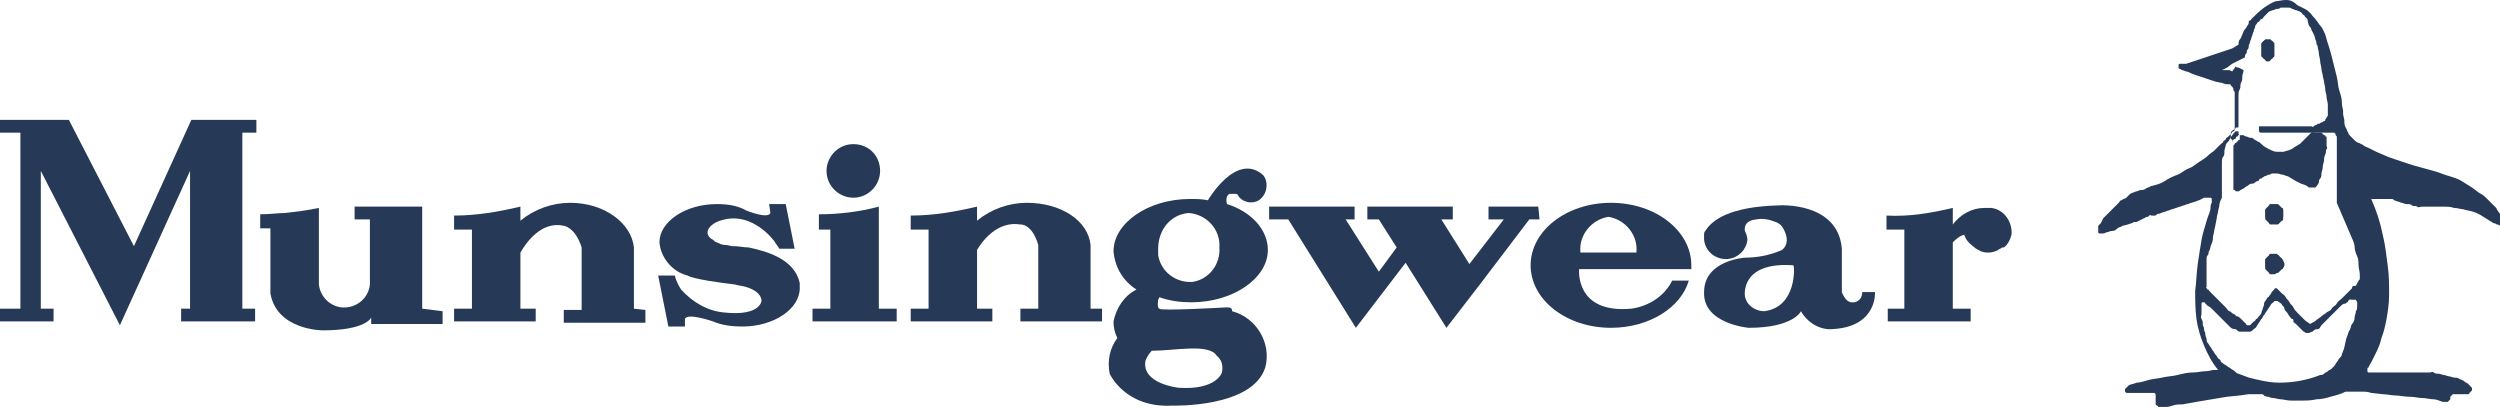 <?xml version="1.0" encoding="utf-8"?>
<!-- Generator: Adobe Illustrator 27.7.0, SVG Export Plug-In . SVG Version: 6.00 Build 0)  -->
<svg version="1.1" id="그룹_2" xmlns="http://www.w3.org/2000/svg" xmlns:xlink="http://www.w3.org/1999/xlink" x="0px" y="0px"
	 viewBox="0 0 196 32.1" style="enable-background:new 0 0 196 32.1;" xml:space="preserve">
<style type="text/css">
	.st0{clip-path:url(#SVGID_00000117666243433689050860000011012600956570113980_);}
	.st1{fill:#263A58;}
</style>
<g>
	<defs>
		<rect id="SVGID_1_" y="0" width="196" height="32.1"/>
	</defs>
	<clipPath id="SVGID_00000046338415188157481160000015117315934128409532_">
		<use xlink:href="#SVGID_1_"  style="overflow:visible;"/>
	</clipPath>
	<g id="그룹_1" transform="translate(0 0)" style="clip-path:url(#SVGID_00000046338415188157481160000015117315934128409532_);">
		<path id="패스_1" class="st1" d="M69,13.4c0,1.1-0.9,2.1-2.1,2.1c-1.1,0-2.1-0.9-2.1-2.1c0-1.1,0.9-2.1,2.1-2.1
			C68.1,11.3,69,12.2,69,13.4C69,13.4,69,13.4,69,13.4"/>
		<path id="패스_2" class="st1" d="M49.7,24.2c0,0,0-4.8,0-4.8v0c-0.2-1.9-2.3-3.5-5-3.5c-1.4,0-2.8,0.5-3.9,1.4v-1.1
			c-1.7,0.4-3.4,0.7-5.2,0.7V18H37v6.2h-1.4v1H42v-1h-1.2v-4.4c0.4-0.7,1.6-2.5,3.4-2.1c0,0,0.9,0.1,1.4,1.7h0v4.9h-1.4v1h6.4v-1
			L49.7,24.2z"/>
		<path id="패스_3" class="st1" d="M68.9,24.2v-8c-1.5,0.4-3.1,0.6-4.7,0.6V18h0.9v6.2h-1.4v1h6.6v-1L68.9,24.2z"/>
		<path id="패스_4" class="st1" d="M62.7,22.4L62.7,22.4c0,0,0-0.1,0-0.1c0,0,0-0.1,0-0.1c-0.4-1.9-2.6-2.5-4-2.8
			c-0.4,0-0.8-0.1-1.1-0.1c-0.2,0-0.2,0-0.2,0l0,0c-0.4-0.1-0.6-0.1-0.6-0.1c-0.2,0-0.4-0.1-0.6-0.2c-0.1,0-0.2-0.1-0.3-0.2
			c-0.2-0.1-0.3-0.2-0.4-0.4c-0.2-0.6,0.7-1,0.7-1c2.1-0.9,3.8,0.6,4.5,1.5c0.1,0.2,0.3,0.4,0.4,0.6h1.2L61.6,16l-1.3,0l0.1,0.7
			c-0.2,0.5-1.9-0.2-1.9-0.2h0C57.8,16.1,57,16,56.2,16c-2.5,0-4.5,1.4-4.5,3c0.1,1.2,1,2.3,2.2,2.6h0c0,0,0.3,0.3,3.7,0.7
			c0.3,0.1,0.6,0.1,0.9,0.2c1.3,0.4,1.2,1.1,1.2,1.1s-0.1,1.2-2.9,0.9c-1.3-0.1-2.5-0.8-3.4-1.8c-0.2-0.3-0.4-0.7-0.5-1.1h-1.3
			l0.8,4l1.3,0L53.7,25c0.2-0.5,2.2,0.2,2.2,0.2h0c0.7,0.3,1.5,0.4,2.3,0.4c2.5,0,4.5-1.4,4.5-3C62.7,22.6,62.7,22.5,62.7,22.4"/>
		<path id="패스_5" class="st1" d="M96.1,24.1c0,0-5.2,0.3-5.2,0.1c0,0-0.2,0-0.1-0.7l0.1-0.2c0.8,0.3,1.7,0.4,2.5,0.4
			c3.3,0,6-1.9,6-4.1c0-1.6-1.3-3-3.2-3.6c0,0-0.2-0.6,0.2-0.8l0,0l0.1,0c0,0,0.1,0,0.1,0c0.1,0,0.2,0,0.3,0h0
			c0.1,0,0.2,0.1,0.2,0.2c0.4,0.5,1.1,0.6,1.6,0.3c0.4-0.3,0.6-0.7,0.6-1.2c0-0.3-0.1-0.6-0.3-0.8c-2.1-1.8-4.3,2-4.3,2
			c-0.5-0.1-0.9-0.1-1.4-0.1c-3.3,0-6,1.9-6,4.1c0.1,1.2,0.7,2.3,1.8,3c-1,0.5-1.6,1.5-1.8,2.5c0,0.5,0.1,0.9,0.3,1.3
			c-0.6,0.8-0.8,1.8-0.6,2.8c0,0,1.2,2.7,4.9,2.5c0,0,6.3,0.2,7.3-3c0.5-1.9-0.7-3.9-2.6-4.4C96.6,24.1,96.4,24.1,96.1,24.1
			 M93.2,16.7c1.4,0.1,2.5,1.3,2.4,2.7c0.1,1.3-0.8,2.5-2.1,2.7c-1.3,0.1-2.5-0.8-2.7-2.1c0-0.2,0-0.3,0-0.5
			C90.8,18,91.8,16.8,93.2,16.7 M95.8,29.2c0,0-0.4,1.4-3.4,1.2c0,0-2.9-0.3-2.6-2.1c0.1-0.3,0.3-0.6,0.5-0.8c1.8,0,4.5-0.6,5.1,0.4
			C95.8,28.2,95.9,28.7,95.8,29.2"/>
		<path id="패스_6" class="st1" d="M147,22.9h-1c0,0.4-0.2,0.7-0.6,0.8c0,0,0,0-0.1,0c-0.6,0.1-0.9-0.8-0.9-0.8v-3.4
			c-0.3-3.7-4.9-3.4-4.9-3.4c-4,0.1-5.3,1.2-5.8,2c-0.1,0.1-0.1,0.2-0.1,0.3c0,0,0,0,0,0c0,0,0,0.1,0,0.1c0,0.1,0,0.2,0,0.3
			c0.1,0.9,0.9,1.6,1.9,1.5c0.8-0.1,1.4-0.7,1.5-1.5c0-0.2-0.1-0.5-0.2-0.7c0,0-0.2-0.8,0.9-0.9c0.5-0.1,1,0,1.5,0.2
			c0.3,0.1,0.5,0.3,0.6,0.5c0,0,0.7,1.1-0.1,1.7c-0.9,0.4-1.9,0.6-2.9,0.6c0,0-3.2,0.2-3.2,2.7c-0.1,2.5,3.5,2.8,3.5,2.8
			c3.5,0,4.1-1.3,4.1-1.3c0.5,0.9,1.5,1.5,2.5,1.4C147.2,25.6,147,22.9,147,22.9 M138.3,24.4c-0.7,0-1.4-0.5-1.5-1.2l0,0
			c0,0-0.4-2.7,3.8-2.4C140.7,20.8,140.9,24.1,138.3,24.4"/>
		<path id="패스_7" class="st1" d="M15,9.4l-4.5,9.9L5.4,9.4H0v1h1.6v13.8H0v1h4.2v-1h-1V13.4l6.2,12.1l5.5-12.1v10.8h-0.7v1h5.8
			v-1h-1l0-13.8h1.1v-1L15,9.4z"/>
		<path id="패스_8" class="st1" d="M85.5,24.2c0,0,0-4.9,0-5v0c-0.2-1.9-2.3-3.3-5-3.3c-1.4,0-2.8,0.5-3.9,1.4v-1.1
			c-1.7,0.4-3.4,0.7-5.2,0.7V18h1.4v6.2h-1.4v1h6.4v-1h-1.2v-4.6c0.4-0.7,1.6-2.3,3.4-2c0,0,0.9-0.1,1.4,1.6h0v5H80v1h6.4v-1
			L85.5,24.2z"/>
		<path id="패스_9" class="st1" d="M132.6,21.1v-0.3c0-2.7-2.8-4.9-6.3-4.9c-3.5,0-6.3,2.2-6.3,4.9s2.8,4.9,6.3,4.9
			c3,0,5.5-1.6,6.1-3.7h-1.3c-0.6,1.2-1.8,2-3.2,2.2c-4.4,0.4-4.1-3-4.1-3.1H132.6z M126.1,17c1.3,0.2,2.3,1.4,2.2,2.7v0.1h-4.4
			c0,0,0,0,0-0.1C123.8,18.4,124.8,17.2,126.1,17"/>
		<path id="패스_10" class="st1" d="M120.6,16.2h-3.9v1h1.2l-2.7,3.5l-2.2-3.5h0.9v-1h-6.7v1h0.9l1.4,2.2l-1.4,1.9l-2.6-4.1h0.7
			v-1h-6.7v1h1.5l5.3,8.5l3.9-5.1l3.2,5.1l2.7-3.5l3.8-5h0.8L120.6,16.2L120.6,16.2z"/>
		<path id="패스_11" class="st1" d="M157.7,18.4c0.1-1-0.6-2-1.6-2.1c-0.2,0-0.3,0-0.5,0l0,0c-1,0-1.9,0.5-2.5,1.3v-1.3
			c-1.7,0.4-3.4,0.7-5.2,0.6V18h1.4v6.2H148v1h6.5v-1h-1.4v-5.2c0.2-0.2,0.5-0.5,0.9-0.6c0.1,0.4,0.4,0.7,0.8,1v0
			c0.1,0.1,0.3,0.2,0.5,0.3l0,0h0c0.5,0.2,1.1,0.1,1.5-0.2c0.1,0,0.1-0.1,0.2-0.1c0,0,0,0,0.1,0l0,0
			C157.4,19.2,157.6,18.8,157.7,18.4"/>
		<path id="패스_12" class="st1" d="M33.1,24.2V24c0,0,0-7.8,0-7.8h-5.3v1h1.2v5.1l0,0c-0.1,1.1-1.1,1.9-2.2,1.8
			c-1-0.1-1.7-0.9-1.8-1.8h0l0-0.3v-5.7c-0.9,0.2-1.8,0.3-2.7,0.4c-0.5,0-1.1,0.1-1.9,0.1l0,0h0v1.1h0l0,0h0.8v5.1
			c0.5,2.9,4.1,2.9,4.1,2.9c3.4,0,3.8-1,3.8-1v0.5h5.6v-1L33.1,24.2z"/>
		<path id="패스_13" class="st1" d="M195.7,16.3C195.7,16.3,195.6,16.2,195.7,16.3c-0.1-0.1-0.2-0.2-0.3-0.3
			c-0.1-0.1-0.2-0.2-0.4-0.4s-0.3-0.3-0.5-0.4s-0.4-0.3-0.7-0.5s-0.5-0.3-0.8-0.5c-0.3-0.2-0.7-0.3-1-0.4c-0.4-0.1-0.8-0.3-1.2-0.4
			c-0.4-0.1-0.7-0.2-1.1-0.3c-0.4-0.1-0.7-0.2-1-0.3s-0.6-0.2-0.9-0.3s-0.6-0.2-0.8-0.3s-0.5-0.2-0.7-0.3s-0.4-0.2-0.6-0.3
			s-0.3-0.1-0.4-0.2s-0.2-0.1-0.2-0.1s-0.1-0.1-0.2-0.1s-0.1-0.1-0.2-0.1c-0.1-0.1-0.1-0.1-0.2-0.2c-0.1-0.1-0.2-0.2-0.2-0.2
			c-0.1-0.1-0.2-0.2-0.2-0.3c-0.1-0.1-0.1-0.3-0.2-0.4c-0.1-0.2-0.1-0.3-0.1-0.5c0-0.2-0.1-0.4-0.1-0.6c0,0,0-0.1,0-0.2
			s-0.1-0.4-0.1-0.7s-0.1-0.6-0.2-0.9s-0.1-0.7-0.2-1.1s-0.2-0.8-0.3-1.2s-0.2-0.8-0.3-1.1c-0.1-0.3-0.2-0.6-0.3-1
			c-0.1-0.2-0.2-0.5-0.4-0.7c-0.1-0.1-0.2-0.3-0.3-0.4c-0.1-0.2-0.3-0.3-0.4-0.5c-0.2-0.2-0.3-0.3-0.5-0.4c-0.2-0.1-0.4-0.2-0.6-0.3
			C179.7,0,179.4,0,179.2,0c-0.3,0-0.6,0.1-0.8,0.1c-0.3,0.1-0.6,0.3-0.9,0.5c-0.4,0.3-0.7,0.6-1,0.9c0,0,0,0,0,0s0,0.1-0.1,0.1
			s-0.1,0.1-0.1,0.2s-0.1,0.2-0.1,0.2s-0.1,0.2-0.2,0.3s-0.1,0.2-0.2,0.4s-0.1,0.3-0.2,0.4s-0.1,0.3-0.1,0.4L175,3.8L174.4,4
			l-0.6,0.2l-0.6,0.2l-0.6,0.2l-0.6,0.2l-0.6,0.2L171.1,5l0,0l-0.1,0c0,0-0.1,0-0.1,0c0,0-0.1,0-0.1,0.1c0,0,0,0,0,0.1
			c0,0,0,0.1,0,0.1c0,0,0,0.1,0.1,0.1c0.1,0,0.1,0.1,0.2,0.1c0.1,0,0.2,0.1,0.3,0.1s0.3,0.1,0.5,0.2l0.6,0.2l0.6,0.2l0.6,0.2
			l0.5,0.1l0.3,0.1l0.1,0l0,0c0,0,0,0,0.1,0c0,0,0.1,0,0.1,0c0,0,0.1,0,0.1,0.1c0,0,0.1,0.1,0.1,0.1c0,0,0.1,0.1,0.1,0.2
			c0,0.1,0,0.1,0.1,0.2c0,0.1,0,0.2,0,0.3c0,0.1,0,0.2,0,0.3s0,0.2,0,0.3c0,0.1,0,0.2,0,0.3s0,0.2,0,0.3s0,0.2,0,0.3s0,0.2,0,0.2
			s0,0.1,0,0.1l0,0.1v0c0,0,0,0.1,0,0.1s0,0.1,0,0.1s0,0.1,0,0.2s0,0.1,0,0.2s0,0.1,0,0.1s0,0.1,0,0.1c0,0,0,0,0,0c0,0,0,0,0,0
			l-0.1,0.1c-0.1,0-0.1,0.1-0.2,0.2l-0.2,0.2c-0.1,0.1-0.2,0.1-0.2,0.2s-0.2,0.1-0.2,0.2s-0.1,0.1-0.2,0.2s-0.1,0.1-0.1,0.1
			l-0.1,0.1c-0.1,0.1-0.2,0.2-0.3,0.3s-0.3,0.2-0.5,0.4s-0.4,0.3-0.7,0.5s-0.5,0.4-0.8,0.5s-0.6,0.4-0.9,0.5s-0.7,0.3-1,0.5
			s-0.7,0.3-1.1,0.4c-0.1,0.1-0.3,0.1-0.4,0.2s-0.3,0.1-0.4,0.1s-0.2,0.1-0.3,0.1s-0.2,0.1-0.3,0.1l-0.2,0.1l-0.1,0.1l-0.1,0.1l0,0
			c0,0-0.1,0.1-0.1,0.1l-0.2,0.1c-0.1,0-0.1,0.1-0.2,0.1s-0.1,0.1-0.2,0.2s-0.1,0.1-0.2,0.2s-0.1,0.1-0.2,0.2s-0.1,0.1-0.2,0.2
			s-0.1,0.1-0.2,0.2l-0.2,0.2c-0.1,0.1-0.1,0.1-0.2,0.2l-0.1,0.2l-0.1,0.2l-0.1,0.1l-0.1,0.1c0,0,0,0,0,0.1l0,0l0,0c0,0,0,0.1,0,0.1
			c0,0,0,0.1,0,0.1c0,0,0,0.1,0,0.1c0,0,0,0.1,0,0.1c0,0,0,0.1,0.1,0.1c0,0,0.1,0,0.1,0c0.1,0,0.2,0,0.2,0c0.1,0,0.2-0.1,0.3-0.1
			s0.2-0.1,0.4-0.1s0.3-0.1,0.4-0.2s0.3-0.1,0.4-0.2l0.4-0.1l0.3-0.1l0.2-0.1l0.1,0l0,0c0,0,0.1,0,0.1,0l0.2-0.1l0.2-0.1l0.2-0.1
			l0.2-0.1c0.1,0,0.1,0,0.2-0.1s0.1,0,0.2,0s0.1,0,0.2,0s0.1,0,0.2-0.1s0.2,0,0.3-0.1l0.3-0.1c0.1,0,0.2-0.1,0.3-0.1
			s0.2-0.1,0.3-0.1l0.3-0.1l0.3-0.1c0.1,0,0.2-0.1,0.3-0.1s0.2-0.1,0.3-0.1s0.2-0.1,0.3-0.1l0.3-0.1c0.1,0,0.2-0.1,0.3-0.1l0.2-0.1
			l0.2-0.1l0.1,0l0,0c0,0,0,0,0.1,0c0,0,0.1,0,0.1,0c0,0,0.1,0,0.1,0c0,0,0.1,0,0.1,0c0,0,0.1,0,0.1,0.1c0,0,0,0.1,0,0.1
			c0,0.1,0,0.1,0,0.2c0,0-0.1,0.1-0.1,0.4s-0.2,0.6-0.3,1s-0.3,0.9-0.4,1.5s-0.2,1.2-0.3,1.9c-0.1,0.7-0.1,1.4-0.2,2.1
			c0,0.7,0,1.4,0.1,2.2c0.1,0.7,0.3,1.4,0.6,2.1c0.3,0.7,0.6,1.3,1.1,1.9l-0.3,0c-0.2,0-0.4,0.1-0.7,0.1s-0.6,0.1-1,0.1
			s-0.8,0.1-1.2,0.2s-0.8,0.1-1.2,0.2s-0.8,0.1-1.1,0.2s-0.7,0.2-0.9,0.2c-0.2,0.1-0.4,0.1-0.6,0.2c0,0,0,0,0,0c0,0,0,0-0.1,0.1
			s-0.1,0.1-0.1,0.1c0,0-0.1,0.1-0.1,0.1c0,0,0,0.1,0,0.1c0,0,0,0.1,0,0.1c0,0,0.1,0.1,0.1,0.1c0.1,0,0.2,0,0.3,0h0.3h0.3l0.3,0
			l0.3,0l0.2,0l0.2,0h0.1h0h0l0,0c0,0,0,0,0.1,0c0,0,0,0,0.1,0c0,0,0,0,0.1,0.1c0,0,0,0.1,0,0.1c0,0,0,0.1,0,0.1c0,0.1,0,0.1,0,0.2
			c0,0.1,0,0.1,0,0.2c0,0,0,0.1,0,0.1c0,0,0,0.1,0,0.1c0,0,0.1,0.1,0.1,0.1c0,0,0.1,0,0.1,0.1c0,0,0.1,0,0.2,0c0.1,0,0.1,0,0.2,0
			c0.1,0,0.1,0,0.2,0c0.1,0,0.2,0,0.5-0.1s0.5-0.1,0.8-0.1l1.1-0.2l1.2-0.2l1.2-0.2l1-0.1l0.7-0.1l0.3,0h0h0.1h0.1c0,0,0.1,0,0.1,0
			s0.1,0,0.2,0s0.1,0,0.2,0s0.1,0,0.2,0.1s0.1,0,0.2,0.1c0,0,0,0,0.1,0s0.2,0.1,0.4,0.1s0.4,0.1,0.6,0.1s0.5,0.1,0.8,0.1
			s0.6,0,0.9,0s0.7,0,1.1-0.1c0.4,0,0.8-0.1,1.1-0.2c0.4-0.1,0.8-0.2,1.2-0.4l0,0c0,0,0,0,0,0c0,0,0,0,0.1,0c0,0,0.1,0,0.1,0
			c0,0,0.1,0,0.1,0s0.1,0,0.2,0s0.1,0,0.2,0s0.1,0,0.2,0s0.2,0,0.4,0s0.4,0,0.7,0.1l0.9,0.1c0.3,0,0.7,0.1,1,0.1s0.7,0.1,1.1,0.1
			s0.7,0.1,1,0.1s0.6,0.1,0.9,0.1c0.2,0,0.4,0.1,0.7,0.2h0h0c0,0,0,0,0.1,0l0.1,0c0,0,0.1,0,0.1,0c0,0,0.1,0,0.1,0c0,0,0,0,0.1-0.1
			c0,0,0,0,0.1-0.1c0,0,0-0.1,0-0.1c0,0,0-0.1,0-0.1c0,0,0,0,0.1-0.1c0,0,0,0,0.1-0.1c0,0,0,0,0.1,0c0,0,0.1,0,0.1,0
			c0,0,0.1,0,0.1,0c0,0,0.1,0,0.1,0l0.2,0l0.1,0l0.1,0l0.1,0h0.1h0.1l0,0c0,0,0.1,0,0.1,0c0,0,0.1,0,0.1-0.1c0,0,0.1-0.1,0.1-0.1
			c0,0,0.1-0.1,0.1-0.1c0,0,0-0.1,0-0.1c0-0.1,0-0.1-0.1-0.2c-0.1-0.1-0.1-0.1-0.2-0.2c-0.1-0.1-0.2-0.1-0.3-0.2
			c-0.1-0.1-0.2-0.1-0.4-0.2c-0.1-0.1-0.3-0.1-0.4-0.1s-0.3-0.1-0.4-0.1s-0.3-0.1-0.4-0.1s-0.3-0.1-0.4-0.1s-0.3,0-0.4-0.1
			s-0.2,0-0.3,0l-0.4,0l-0.6,0l-0.7,0l-0.7,0l-0.7,0c-0.2,0-0.4,0-0.6,0s-0.3,0-0.5,0c-0.1,0-0.2,0-0.3,0h0c0,0,0,0-0.1,0
			c0,0-0.1,0-0.1,0c0,0-0.1,0-0.1,0c0,0-0.1,0-0.1-0.1c0,0,0,0,0-0.1c0,0,0-0.1,0-0.1c0,0,0-0.1,0.1-0.1c0-0.1,0.1-0.2,0.2-0.4
			s0.2-0.4,0.4-0.8c0.2-0.4,0.3-0.7,0.4-1.1c0.2-0.5,0.3-1,0.4-1.5c0.1-0.6,0.2-1.2,0.2-1.9c0-0.7,0-1.5-0.1-2.2
			c-0.1-0.8-0.2-1.7-0.4-2.5c-0.2-1-0.5-1.9-0.9-2.8l0,0l0,0c0,0,0,0,0,0c0,0,0,0,0,0c0,0,0,0,0,0c0,0,0,0,0,0c0,0,0,0,0.1,0
			c0,0,0.1,0,0.1,0c0,0,0.1,0,0.2,0l0.2,0l0.2,0c0.1,0,0.1,0,0.2,0s0.1,0,0.2,0s0.2,0,0.2,0c0.1,0,0.1,0,0.2,0c0.1,0,0.1,0,0.2,0.1
			c0.1,0,0.2,0.1,0.3,0.1c0.1,0,0.2,0.1,0.3,0.1s0.2,0.1,0.4,0.1s0.3,0,0.4,0.1s0.3,0,0.4,0.1s0.2,0,0.4,0s0.2,0,0.3,0
			c0.1,0,0.2,0,0.2,0c0.1,0,0.2,0,0.3,0s0.3,0,0.4,0s0.4,0,0.6,0s0.4,0,0.7,0.1c0.3,0,0.5,0.1,0.7,0.1c0.3,0.1,0.5,0.1,0.8,0.2
			c0.3,0.1,0.5,0.2,0.8,0.4c0.3,0.2,0.5,0.3,0.8,0.5l0.1,0c0,0,0.1,0.1,0.2,0.1s0.2,0.1,0.2,0.1c0.1,0,0.2,0.1,0.2,0.1
			c0.1,0,0.1,0,0.2,0c0.1,0,0.1-0.1,0.1-0.2c0-0.1,0-0.2-0.1-0.4C195.9,16.7,195.8,16.5,195.7,16.3 M183.7,27.5
			c0,0.1-0.1,0.2-0.1,0.3s-0.1,0.2-0.2,0.3s-0.1,0.2-0.2,0.3s-0.1,0.2-0.2,0.3s-0.2,0.2-0.2,0.2c-0.1,0.1-0.2,0.1-0.3,0.2
			c-0.1,0.1-0.2,0.1-0.3,0.2s-0.2,0.1-0.3,0.1c-1,0.4-2.1,0.6-3.2,0.6c-0.8,0-1.6-0.2-2.4-0.4c-0.3-0.1-0.5-0.2-0.8-0.3
			c-0.1,0-0.2-0.1-0.3-0.2s-0.2-0.1-0.3-0.2s-0.2-0.1-0.3-0.2s-0.2-0.1-0.3-0.2s-0.2-0.1-0.2-0.2s-0.2-0.2-0.2-0.2s-0.1-0.2-0.2-0.3
			s-0.1-0.2-0.2-0.3s-0.1-0.2-0.2-0.3s-0.1-0.2-0.2-0.3s-0.1-0.2-0.1-0.3s-0.1-0.2-0.1-0.4s-0.1-0.2-0.1-0.4s-0.1-0.2-0.1-0.4
			s0-0.2-0.1-0.4s0-0.2,0-0.4c0,0,0-0.1,0-0.1s0-0.1,0-0.2s0-0.1,0-0.2c0-0.1,0-0.1,0-0.2c0,0,0-0.1,0-0.1c0,0,0-0.1,0.1-0.1
			c0,0,0.1,0,0.1,0c0,0,0.1,0,0.1,0.1c0.1,0.1,0.2,0.2,0.4,0.3l0.3,0.3c0.1,0.1,0.2,0.2,0.3,0.3s0.2,0.2,0.3,0.3s0.2,0.2,0.3,0.3
			s0.2,0.2,0.3,0.3s0.2,0.2,0.4,0.2s0.2,0.2,0.4,0.2l0.1,0l0.1,0c0,0,0,0,0.1,0s0,0,0.1,0c0,0,0,0,0.1,0c0,0,0,0,0.1,0
			c0,0,0,0,0.1,0c0,0,0,0,0.1,0c0.1,0,0.2-0.1,0.3-0.2c0.1-0.1,0.2-0.1,0.2-0.2c0.1-0.1,0.1-0.2,0.2-0.3c0.1-0.1,0.1-0.2,0.2-0.3
			s0.1-0.2,0.2-0.3s0.1-0.2,0.2-0.3s0.1-0.2,0.2-0.3c0.1-0.1,0.1-0.2,0.2-0.3c0.1-0.1,0.2-0.1,0.2-0.2c0.1,0,0.2,0,0.2,0
			c0.1,0,0.2,0.1,0.2,0.1c0.1,0.1,0.2,0.1,0.2,0.2c0.1,0.1,0.2,0.2,0.2,0.3s0.1,0.2,0.2,0.3s0.1,0.2,0.2,0.3s0.1,0.2,0.2,0.2
			s0.1,0.1,0.1,0.2s0.1,0.1,0.2,0.2s0.1,0.1,0.2,0.2c0.1,0.1,0.1,0.1,0.2,0.2c0.1,0.1,0.1,0.1,0.2,0.2c0.1,0,0.1,0.1,0.2,0.1
			c0.1,0,0.2,0,0.2,0c0.1,0,0.2-0.1,0.3-0.1c0.1-0.1,0.2-0.2,0.4-0.2s0.2-0.2,0.3-0.3s0.2-0.2,0.3-0.3s0.2-0.2,0.3-0.3
			s0.2-0.2,0.3-0.3s0.2-0.2,0.3-0.3s0.2-0.2,0.3-0.3s0.2-0.2,0.4-0.2l0.1-0.1c0,0,0.1,0,0.1-0.1s0.1,0,0.1-0.1s0.1,0,0.1,0
			c0,0,0.1,0,0.1,0c0,0,0.1,0,0.1,0c0,0,0.1,0,0.1,0c0,0,0.1,0,0.1,0c0,0.1,0.1,0.1,0.1,0.2c0,0.1,0,0.2,0,0.3c0,0.1,0,0.3-0.1,0.4
			c0,0.2-0.1,0.3-0.1,0.5s-0.1,0.4-0.2,0.5s-0.1,0.4-0.2,0.5s-0.1,0.3-0.2,0.5S183.8,27.4,183.7,27.5 M184.4,22.6
			c-0.1,0.1-0.3,0.3-0.4,0.4s-0.3,0.3-0.4,0.4c-0.1,0.1-0.3,0.2-0.4,0.4s-0.3,0.2-0.4,0.4s-0.3,0.2-0.4,0.3s-0.3,0.2-0.4,0.3
			s-0.3,0.2-0.4,0.3s-0.3,0.2-0.5,0.3c0,0,0,0,0,0l0,0c0,0,0,0,0,0c0,0,0,0,0,0l0,0l0,0l0,0l0,0c-0.1-0.1-0.3-0.2-0.4-0.3
			c-0.1-0.1-0.2-0.2-0.3-0.3c-0.1-0.1-0.2-0.2-0.3-0.3s-0.2-0.2-0.3-0.4s-0.2-0.2-0.3-0.4s-0.2-0.2-0.3-0.4s-0.2-0.2-0.3-0.3
			c-0.1-0.1-0.2-0.2-0.3-0.3c0,0-0.1-0.1-0.1-0.1c0,0-0.1,0-0.1,0c0,0-0.1,0-0.1,0.1c0,0-0.1,0.1-0.1,0.1c0,0-0.1,0.1-0.1,0.1
			c0,0.1-0.1,0.1-0.1,0.2l-0.1,0.1c0,0,0,0.1-0.1,0.1c-0.1,0.1-0.1,0.2-0.2,0.3s-0.1,0.2-0.1,0.3s-0.1,0.2-0.1,0.3s-0.1,0.2-0.1,0.3
			s-0.1,0.2-0.2,0.3s-0.1,0.2-0.2,0.2c-0.1,0.1-0.1,0.2-0.2,0.2c-0.1,0.1-0.1,0.1-0.2,0.2c0,0-0.1,0.1-0.1,0.1c0,0-0.1,0-0.1,0
			c0,0-0.1,0-0.1,0c0,0-0.1,0-0.1-0.1c0,0-0.1-0.1-0.1-0.1s-0.1-0.1-0.1-0.1l-0.1-0.1c0,0-0.1-0.1-0.1-0.1c-0.1-0.1-0.2-0.2-0.3-0.2
			s-0.2-0.2-0.3-0.2s-0.2-0.2-0.3-0.2s-0.2-0.2-0.3-0.3s-0.2-0.2-0.3-0.3s-0.2-0.2-0.3-0.3l-0.3-0.3l-0.3-0.3c0,0-0.1-0.1-0.1-0.1
			s0-0.1-0.1-0.1s0-0.1-0.1-0.1s0-0.1,0-0.1s0-0.1,0-0.1s0-0.1,0-0.1c0,0,0-0.1,0-0.1c0,0,0-0.1,0-0.1c0-0.1,0-0.2,0-0.3
			s0-0.2,0-0.3s0-0.2,0-0.3s0-0.2,0-0.3s0-0.2,0-0.3s0-0.2,0-0.3s0-0.2,0.1-0.3s0-0.2,0.1-0.3c0.1-0.2,0.1-0.4,0.2-0.6
			s0.1-0.4,0.1-0.5s0.1-0.4,0.1-0.5s0.1-0.4,0.1-0.5l0.1-0.5c0-0.2,0.1-0.4,0.1-0.5s0.1-0.4,0.1-0.5c0-0.2,0.1-0.4,0.2-0.6l0-0.1
			l0-0.1l0-0.1v-0.1l0-0.1l0-0.1l0-0.1l0-0.1c0-0.2,0-0.4,0-0.7s0-0.4,0-0.6s0-0.4,0-0.6s0-0.4,0.1-0.5s0.1-0.3,0.1-0.5
			c0-0.1,0.1-0.3,0.1-0.4c0-0.1,0.1-0.2,0.2-0.3c0.1-0.1,0.1-0.2,0.2-0.3l0,0l0,0l0,0l0,0l0,0l0,0l0,0l0,0v0v0v0v0v0v0v0
			c0-0.1,0-0.1,0-0.2c0-0.1,0-0.1,0-0.2c0,0,0-0.1,0.1-0.1c0,0,0-0.1,0.1-0.1c0,0,0.1-0.1,0.1-0.1c0,0,0.1,0,0.1-0.1
			c0,0,0.1,0,0.1,0c0,0,0.1,0,0.1,0c0,0,0-0.1,0-0.1s0-0.1,0-0.1s0-0.1,0-0.1s0,0,0-0.1s0,0,0-0.1l0,0v0v0c0-0.2,0-0.3,0-0.5
			c0-0.2,0-0.3,0-0.5s0-0.3,0-0.5s0-0.3,0-0.5c0-0.2,0-0.3,0.1-0.5s0-0.3,0.1-0.5s0.1-0.3,0.1-0.5s0.1-0.3,0.1-0.5v0v0v0v0
			c0,0,0,0,0,0c0,0,0,0,0,0v0v0l-0.2-0.1l-0.2-0.1c-0.1,0-0.2,0-0.2-0.1L175,5.6l-0.2-0.1l-0.2,0l-0.1,0l-0.1,0c0,0-0.1,0-0.1,0
			c0,0,0,0-0.1,0c0,0,0,0,0,0c0,0,0,0,0,0c0,0,0,0,0,0l0,0c0,0,0,0,0,0l0,0l0.2-0.1l0.2-0.1L175,5l0.2-0.1l0.2-0.1l0.2-0.1l0.2-0.1
			l0.2-0.1c0-0.1,0-0.2,0.1-0.3s0-0.2,0.1-0.3s0.1-0.2,0.1-0.3s0.1-0.2,0.1-0.3s0.1-0.2,0.1-0.3s0.1-0.2,0.1-0.3s0.1-0.2,0.1-0.3
			s0.1-0.2,0.1-0.3s0.1-0.2,0.1-0.2s0.1-0.2,0.2-0.2c0.1-0.1,0.1-0.2,0.2-0.2s0.1-0.1,0.2-0.2c0.1-0.1,0.1-0.1,0.2-0.2
			c0.1-0.1,0.1-0.1,0.2-0.2c0.1,0,0.2-0.1,0.3-0.1c0.1,0,0.2-0.1,0.3-0.1c0.1,0,0.2,0,0.3-0.1c0.1,0,0.2,0,0.3,0c0.1,0,0.2,0,0.3,0
			c0.1,0,0.2,0,0.3,0.1c0.1,0,0.2,0.1,0.3,0.1c0.1,0,0.2,0.1,0.3,0.1c0.1,0.1,0.2,0.1,0.2,0.2c0.1,0.1,0.2,0.1,0.2,0.2
			c0.1,0.1,0.1,0.1,0.2,0.2C181,2,181,2,181.1,2.1s0.1,0.2,0.1,0.2s0.1,0.2,0.1,0.2s0.1,0.2,0.1,0.2s0.1,0.2,0.1,0.3
			s0.1,0.2,0.1,0.3s0,0.2,0.1,0.3c0,0.2,0.1,0.4,0.1,0.6c0,0.2,0.1,0.4,0.1,0.6s0.1,0.4,0.1,0.6s0.1,0.4,0.1,0.5s0.1,0.4,0.1,0.5
			s0.1,0.4,0.1,0.6s0.1,0.4,0.1,0.6s0.1,0.4,0.1,0.6c0,0,0,0.1,0,0.1s0,0,0,0.1s0,0,0,0.1s0,0,0,0.1s0,0,0,0.1s0,0,0,0.1s0,0,0,0.1
			s0,0,0,0.1c0,0.1,0,0.1-0.1,0.2c0,0.1-0.1,0.1-0.1,0.2c0,0.1-0.1,0.1-0.1,0.1c-0.1,0-0.1,0.1-0.2,0.1c-0.1,0-0.1,0.1-0.2,0.1
			c-0.1,0-0.1,0-0.2,0.1c-0.1,0-0.1,0-0.2,0.1s-0.1,0-0.2,0c-0.1,0-0.2,0-0.3,0s-0.2,0-0.3,0s-0.2,0-0.3,0s-0.2,0-0.3,0
			s-0.2,0-0.3,0s-0.2,0-0.3,0s-0.2,0-0.3,0s-0.2,0-0.3,0c-0.1,0-0.1,0-0.2,0l-0.2,0l-0.2,0l-0.2,0c-0.1,0-0.1,0-0.2,0s-0.1,0-0.2,0
			s-0.1,0-0.2,0c-0.1,0-0.1,0-0.2,0c0,0,0,0-0.1,0c0,0,0,0,0,0c0,0,0,0,0,0.1c0,0,0,0,0,0.1c0,0,0,0,0,0.1c0,0,0,0,0,0.1
			c0,0,0,0,0.1,0.1c0,0,0,0,0.1,0l0.1,0c0,0,0,0,0.1,0s0,0,0.1,0l0.1,0l0.1,0l0.1,0l0.1,0l0.1,0c0,0,0.1,0,0.1,0l0.1,0l0.1,0l0.1,0
			c0,0,0.1,0,0.1,0s0.1,0,0.1,0s0.1,0,0.1,0c0,0,0.1,0,0.1,0c0,0,0.1,0,0.1,0c0,0,0.1,0,0.1,0s0.1,0,0.1,0l0.1,0l0.1,0
			c0,0,0.1,0,0.1,0s0.1,0,0.1,0c0,0,0.1,0,0.1,0h0.5h0.3l0.3,0l0.3,0c0.1,0,0.2,0,0.3,0l0,0l0,0l0,0l0,0l0,0l0,0l0,0l0,0
			c0,0,0.1,0,0.1,0c0,0,0.1,0,0.1,0c0,0,0.1,0,0.1,0c0,0,0.1,0,0.1,0c0,0,0.1,0,0.1,0c0,0,0,0,0.1,0c0,0,0,0,0.1,0c0,0,0,0,0.1,0
			c0,0,0.1,0,0.1,0l0.1,0l0.1,0l0.1,0l0.1,0l0.1,0c0,0,0,0,0.1,0c0,0,0,0,0,0c0,0,0.1,0,0.1,0c0,0,0.1,0.1,0.1,0.1
			c0,0.1,0,0.1,0.1,0.2c0,0.1,0,0.2,0,0.3s0,0.2,0,0.3s0,0.2,0,0.3s0,0.1,0,0.2v0.1c0,0.1,0,0.3,0,0.4s0,0.3,0,0.4s0,0.3,0,0.4
			s0,0.3,0,0.4s0,0.3,0,0.4s0,0.3,0,0.4s0,0.3,0,0.4s0,0.3,0,0.4v0.1c0,0,0,0.1,0,0.1s0,0.1,0,0.1s0,0.1,0,0.1s0,0.1,0,0.1
			s0,0.1,0,0.1s0,0.1,0,0.1c0,0,0,0.1,0,0.1c0.1,0.2,0.2,0.5,0.3,0.7c0.1,0.2,0.2,0.5,0.3,0.7c0.1,0.2,0.2,0.5,0.3,0.7
			s0.2,0.5,0.3,0.7c0.1,0.2,0.2,0.5,0.2,0.7s0.1,0.5,0.2,0.7s0.1,0.5,0.1,0.7s0.1,0.5,0.1,0.7v0c0,0,0,0,0,0.1s0,0.1,0,0.1
			c0,0,0,0.1,0,0.1c0,0.1,0,0.1-0.1,0.2c0,0.1-0.1,0.1-0.1,0.2c0,0.1-0.1,0.1-0.1,0.2C184.4,22.4,184.4,22.5,184.4,22.6"/>
		<path id="패스_14" class="st1" d="M178.3,21.5c-0.1,0-0.1,0-0.2,0c-0.1,0-0.1,0-0.1,0c0,0-0.1,0-0.1-0.1c0,0-0.1-0.1-0.1-0.1
			c0,0-0.1-0.1-0.1-0.1c0,0-0.1-0.1-0.1-0.1c0,0,0-0.1,0-0.1c0-0.1,0-0.1,0-0.2c0-0.1,0-0.1,0-0.2c0-0.1,0-0.1,0-0.2
			c0,0,0-0.1,0.1-0.1c0,0,0.1-0.1,0.1-0.1c0,0,0.1-0.1,0.1-0.1c0,0,0.1-0.1,0.1-0.1c0,0,0.1,0,0.1,0c0.1,0,0.1,0,0.2,0
			c0.1,0,0.1,0,0.2,0c0.1,0,0.1,0,0.1,0c0,0,0.1,0,0.1,0.1c0,0,0.1,0.1,0.1,0.1c0,0,0.1,0.1,0.1,0.1c0,0,0.1,0.1,0.1,0.1
			c0,0.1,0.1,0.2,0.1,0.3c0,0.1,0,0.2-0.1,0.3c0,0,0,0.1-0.1,0.1c0,0-0.1,0.1-0.1,0.1c0,0-0.1,0.1-0.1,0.1c0,0-0.1,0.1-0.1,0.1
			c0,0-0.1,0-0.1,0C178.4,21.5,178.3,21.5,178.3,21.5 M178.3,17.6c-0.1,0-0.1,0-0.2,0c-0.1,0-0.1,0-0.1,0c0,0-0.1,0-0.1-0.1
			c0,0-0.1-0.1-0.1-0.1c0,0-0.1-0.1-0.1-0.1c0,0-0.1-0.1-0.1-0.1c0,0,0-0.1,0-0.2c0-0.1,0-0.1,0-0.2c0-0.1,0-0.1,0-0.2
			c0-0.1,0-0.1,0-0.1c0,0,0-0.1,0.1-0.1c0,0,0.1-0.1,0.1-0.1c0,0,0.1-0.1,0.1-0.1c0,0,0.1-0.1,0.1-0.1c0,0,0.1,0,0.1,0
			c0.1,0,0.1,0,0.2,0c0.1,0,0.1,0,0.2,0c0.1,0,0.1,0,0.1,0c0,0,0.1,0,0.1,0.1c0,0,0.1,0.1,0.1,0.1c0,0,0.1,0.1,0.1,0.1
			c0,0,0.1,0.1,0.1,0.1c0,0,0,0.1,0,0.1c0,0.1,0,0.1,0,0.2c0,0.1,0,0.1,0,0.2c0,0.1,0,0.1,0,0.2c0,0,0,0.1-0.1,0.1
			c0,0-0.1,0.1-0.1,0.1c0,0-0.1,0.1-0.1,0.1c0,0-0.1,0.1-0.1,0.1c0,0-0.1,0-0.1,0C178.4,17.6,178.3,17.6,178.3,17.6"/>
		<path id="패스_15" class="st1" d="M177.8,3.1c0,0,0.1,0,0.1,0c0,0,0.1,0,0.1,0c0,0,0.1,0.1,0.1,0.1c0,0,0.1,0.1,0.1,0.1
			c0,0,0,0.1,0.1,0.1c0,0,0,0.1,0,0.1c0,0.1,0,0.1,0,0.2c0,0.1,0,0.1,0,0.2c0,0.1,0,0.1,0,0.2c0,0.1,0,0.1,0,0.2c0,0,0,0.1,0,0.1
			c0,0,0,0.1-0.1,0.1c0,0,0,0.1-0.1,0.1c0,0-0.1,0.1-0.1,0.1c0,0-0.1,0-0.1,0.1c-0.1,0-0.1,0-0.2,0c0,0-0.1,0-0.1-0.1
			c0,0-0.1-0.1-0.1-0.1c0,0-0.1-0.1-0.1-0.1c0,0,0-0.1-0.1-0.1c0,0,0-0.1,0-0.1c0-0.1,0-0.1,0-0.2c0-0.1,0-0.1,0-0.2
			c0-0.1,0-0.1,0-0.2c0-0.1,0-0.1,0-0.2c0-0.1,0-0.1,0-0.1c0,0,0-0.1,0.1-0.1c0,0,0-0.1,0.1-0.1c0,0,0.1-0.1,0.1-0.1
			c0,0,0.1,0,0.1,0C177.7,3.1,177.7,3.1,177.8,3.1"/>
		<path id="패스_16" class="st1" d="M181.3,10.3L181.3,10.3L181.3,10.3L181.3,10.3L181.3,10.3l-0.1,0.1l0,0l0,0l0,0l0.1,0l0.1,0
			l0.1,0l0.1,0l0.1,0l0.1,0l0.1,0l0.1,0c0,0,0,0-0.1,0c0,0,0,0-0.1,0c0,0,0,0-0.1,0c0,0-0.1,0-0.1,0c0,0-0.1,0-0.1,0
			c0,0-0.1,0-0.1,0C181.5,10.3,181.5,10.3,181.3,10.3C181.4,10.3,181.4,10.3,181.3,10.3"/>
		<path id="패스_17" class="st1" d="M175,11L175,11L175,11L175,11L175,11L175,11v0.1v0C175,11.1,175.1,11.1,175,11
			c0.1,0,0.1-0.1,0.2-0.1s0.1-0.1,0.1-0.1s0-0.1,0.1-0.1s0-0.1,0.1-0.1s0-0.1,0-0.1s0-0.1,0-0.1c0,0,0-0.1,0-0.1c0,0-0.1,0-0.1,0
			c0,0-0.1,0-0.1,0c0,0-0.1,0-0.1,0.1c0,0-0.1,0-0.1,0.1c0,0-0.1,0.1-0.1,0.1c0,0,0,0.1-0.1,0.1c0,0.1,0,0.1,0,0.2
			C175,10.9,175,11,175,11"/>
		<path id="패스_18" class="st1" d="M176,14.7c0.1-0.1,0.2-0.1,0.3-0.2s0.2-0.1,0.3-0.1s0.2-0.1,0.2-0.1s0.1-0.1,0.2-0.1
			s0.1-0.1,0.1-0.1l0.1-0.1l0.1,0l0,0c0,0,0,0,0,0c0,0,0.1-0.1,0.1-0.1c0.1,0,0.1-0.1,0.2-0.1c0.1,0,0.2-0.1,0.2-0.1
			c0.1,0,0.2,0,0.3-0.1c0.1,0,0.3,0,0.4,0c0.2,0,0.3,0.1,0.5,0.1c0.2,0.1,0.4,0.1,0.5,0.2l0.5,0.3l0.4,0.2l0.3,0.1
			c0.1,0,0.1,0.1,0.2,0.1l0.1,0.1l0.1,0l0,0l0,0l0,0c0,0,0,0,0.1,0c0,0,0.1,0,0.1,0c0,0,0.1,0,0.1,0c0,0,0.1,0,0.1,0
			c0,0,0.1,0,0.1-0.1c0,0,0.1-0.1,0.1-0.1c0-0.1,0.1-0.1,0.1-0.2c0-0.1,0-0.2,0.1-0.3s0.1-0.3,0.1-0.4s0.1-0.3,0.1-0.5
			s0.1-0.4,0.1-0.5s0-0.3,0.1-0.5s0-0.3,0.1-0.4s0-0.2,0-0.3c0-0.1,0-0.1,0-0.2l0-0.1c0,0,0-0.1,0-0.1s0-0.1,0-0.1s0-0.1,0-0.1
			c0-0.1,0-0.1-0.1-0.1c0-0.1,0-0.1-0.1-0.1c0,0-0.1-0.1-0.1-0.1c0,0-0.1-0.1-0.1-0.1l-0.1,0l-0.1,0l-0.1,0l-0.1,0l-0.1,0l-0.1,0
			l-0.1,0l-0.1,0l-0.1,0.1l-0.1,0.1l-0.1,0.1l-0.1,0.1l-0.1,0.1l-0.1,0.1l-0.1,0.1l-0.1,0.1c0,0,0,0-0.1,0.1c-0.1,0-0.1,0.1-0.2,0.1
			c-0.1,0.1-0.2,0.1-0.3,0.2c-0.1,0.1-0.2,0.1-0.4,0.2c-0.1,0-0.3,0.1-0.4,0.1c-0.2,0-0.3,0-0.5,0c-0.2,0-0.4-0.1-0.6-0.2
			c-0.2-0.1-0.4-0.2-0.6-0.4c-0.1-0.1-0.2-0.2-0.3-0.2c-0.1-0.1-0.2-0.1-0.3-0.2s-0.2-0.1-0.3-0.1s-0.2-0.1-0.3-0.1
			s-0.2-0.1-0.2-0.1s-0.1,0-0.2,0l-0.1,0l0,0h0h0h0c0,0,0,0,0,0c0,0,0,0,0,0l0,0c0,0,0,0.1,0,0.1l0,0.1c0,0,0,0.1,0,0.1
			s0,0.1-0.1,0.1s0,0.1-0.1,0.1s0,0.1-0.1,0.1s-0.1,0.1-0.1,0.1s-0.1,0.1-0.1,0.1c0,0.1,0,0.2,0,0.4s0,0.3,0,0.5s0,0.3,0,0.5
			s0,0.3,0,0.5s0,0.3,0,0.4s0,0.3,0,0.4s0,0.2,0,0.2l0,0.1c0,0,0,0,0,0c0,0,0,0.1,0,0.1c0,0,0,0.1,0,0.1c0,0.1,0,0.1,0,0.2
			c0,0.1,0,0.1,0.1,0.1c0,0,0.1,0.1,0.1,0.1c0.1,0,0.1,0,0.2,0C175.8,14.8,175.9,14.8,176,14.7"/>
		<path id="패스_19" class="st1" d="M177.8,4.8c0,0,0.1,0,0.1,0c0,0,0.1,0,0.1-0.1c0,0,0.1-0.1,0.1-0.1c0,0,0.1-0.1,0.1-0.1
			c0,0,0-0.1,0.1-0.1c0,0,0-0.1,0-0.1c0-0.1,0-0.1,0-0.2c0-0.1,0-0.1,0-0.2c0-0.1,0-0.1,0-0.2c0-0.1,0-0.1,0-0.2c0-0.1,0-0.1,0-0.1
			c0,0,0-0.1-0.1-0.1c0,0,0-0.1-0.1-0.1c0,0-0.1-0.1-0.1-0.1c0,0-0.1,0-0.1,0c-0.1,0-0.1,0-0.2,0c0,0-0.1,0-0.1,0
			c0,0-0.1,0.1-0.1,0.1c0,0-0.1,0.1-0.1,0.1c0,0,0,0.1-0.1,0.1c0,0,0,0.1,0,0.1c0,0.1,0,0.1,0,0.2c0,0.1,0,0.1,0,0.2
			c0,0.1,0,0.1,0,0.2c0,0.1,0,0.1,0,0.2c0,0.1,0,0.1,0,0.1c0,0,0,0.1,0.1,0.1c0,0,0,0.1,0.1,0.1c0,0,0.1,0.1,0.1,0.1
			c0,0,0.1,0,0.1,0.1C177.7,4.8,177.7,4.8,177.8,4.8"/>
		<path id="패스_20" class="st1" d="M178.3,19.9c-0.1,0-0.1,0-0.2,0c-0.1,0-0.1,0-0.1,0c0,0-0.1,0-0.1,0.1c0,0-0.1,0.1-0.1,0.1
			c0,0-0.1,0.1-0.1,0.1c0,0-0.1,0.1-0.1,0.1c0,0,0,0.1,0,0.1c0,0.1,0,0.1,0,0.2c0,0.1,0,0.1,0,0.2c0,0.1,0,0.1,0,0.1
			c0,0,0,0.1,0.1,0.1c0.1,0.1,0.1,0.2,0.2,0.2c0,0,0.1,0.1,0.1,0.1c0,0,0.1,0,0.1,0c0.1,0,0.1,0,0.2,0c0.1,0,0.1,0,0.2,0
			c0.1,0,0.1,0,0.1,0c0,0,0.1,0,0.1-0.1c0,0,0.1-0.1,0.1-0.1c0,0,0.1-0.1,0.1-0.1c0,0,0.1-0.1,0.1-0.1c0,0,0-0.1,0-0.1
			c0-0.1,0-0.1,0-0.2c0-0.1,0-0.2-0.1-0.3c0,0,0-0.1-0.1-0.1c0,0-0.1-0.1-0.1-0.1c0,0-0.1-0.1-0.1-0.1c0,0-0.1-0.1-0.1-0.1
			c0,0-0.1,0-0.1,0C178.4,19.9,178.3,19.9,178.3,19.9"/>
		<path id="패스_21" class="st1" d="M178.3,16c-0.1,0-0.1,0-0.2,0c-0.1,0-0.1,0-0.1,0c0,0-0.1,0-0.1,0.1c0,0-0.1,0.1-0.1,0.1
			c0,0-0.1,0.1-0.1,0.1c0,0-0.1,0.1-0.1,0.1c0,0,0,0.1,0,0.1c0,0.1,0,0.1,0,0.2c0,0.1,0,0.1,0,0.2c0,0.1,0,0.1,0,0.1
			c0,0,0,0.1,0.1,0.1c0.1,0.1,0.1,0.2,0.2,0.2c0,0,0.1,0.1,0.1,0.1c0,0,0.1,0,0.1,0c0.1,0,0.1,0,0.2,0c0.1,0,0.1,0,0.2,0
			c0.1,0,0.1,0,0.1,0c0,0,0.1,0,0.1-0.1c0,0,0.1-0.1,0.1-0.1c0,0,0.1-0.1,0.1-0.1c0,0,0.1-0.1,0.1-0.1c0,0,0-0.1,0-0.1
			c0-0.1,0-0.1,0-0.2c0-0.1,0-0.1,0-0.2c0-0.1,0-0.1,0-0.1c0,0,0-0.1-0.1-0.1c0,0-0.1-0.1-0.1-0.1c0,0-0.1-0.1-0.1-0.1
			c0,0-0.1-0.1-0.1-0.1c0,0-0.1,0-0.1,0C178.4,16,178.3,16,178.3,16"/>
	</g>
</g>
</svg>
